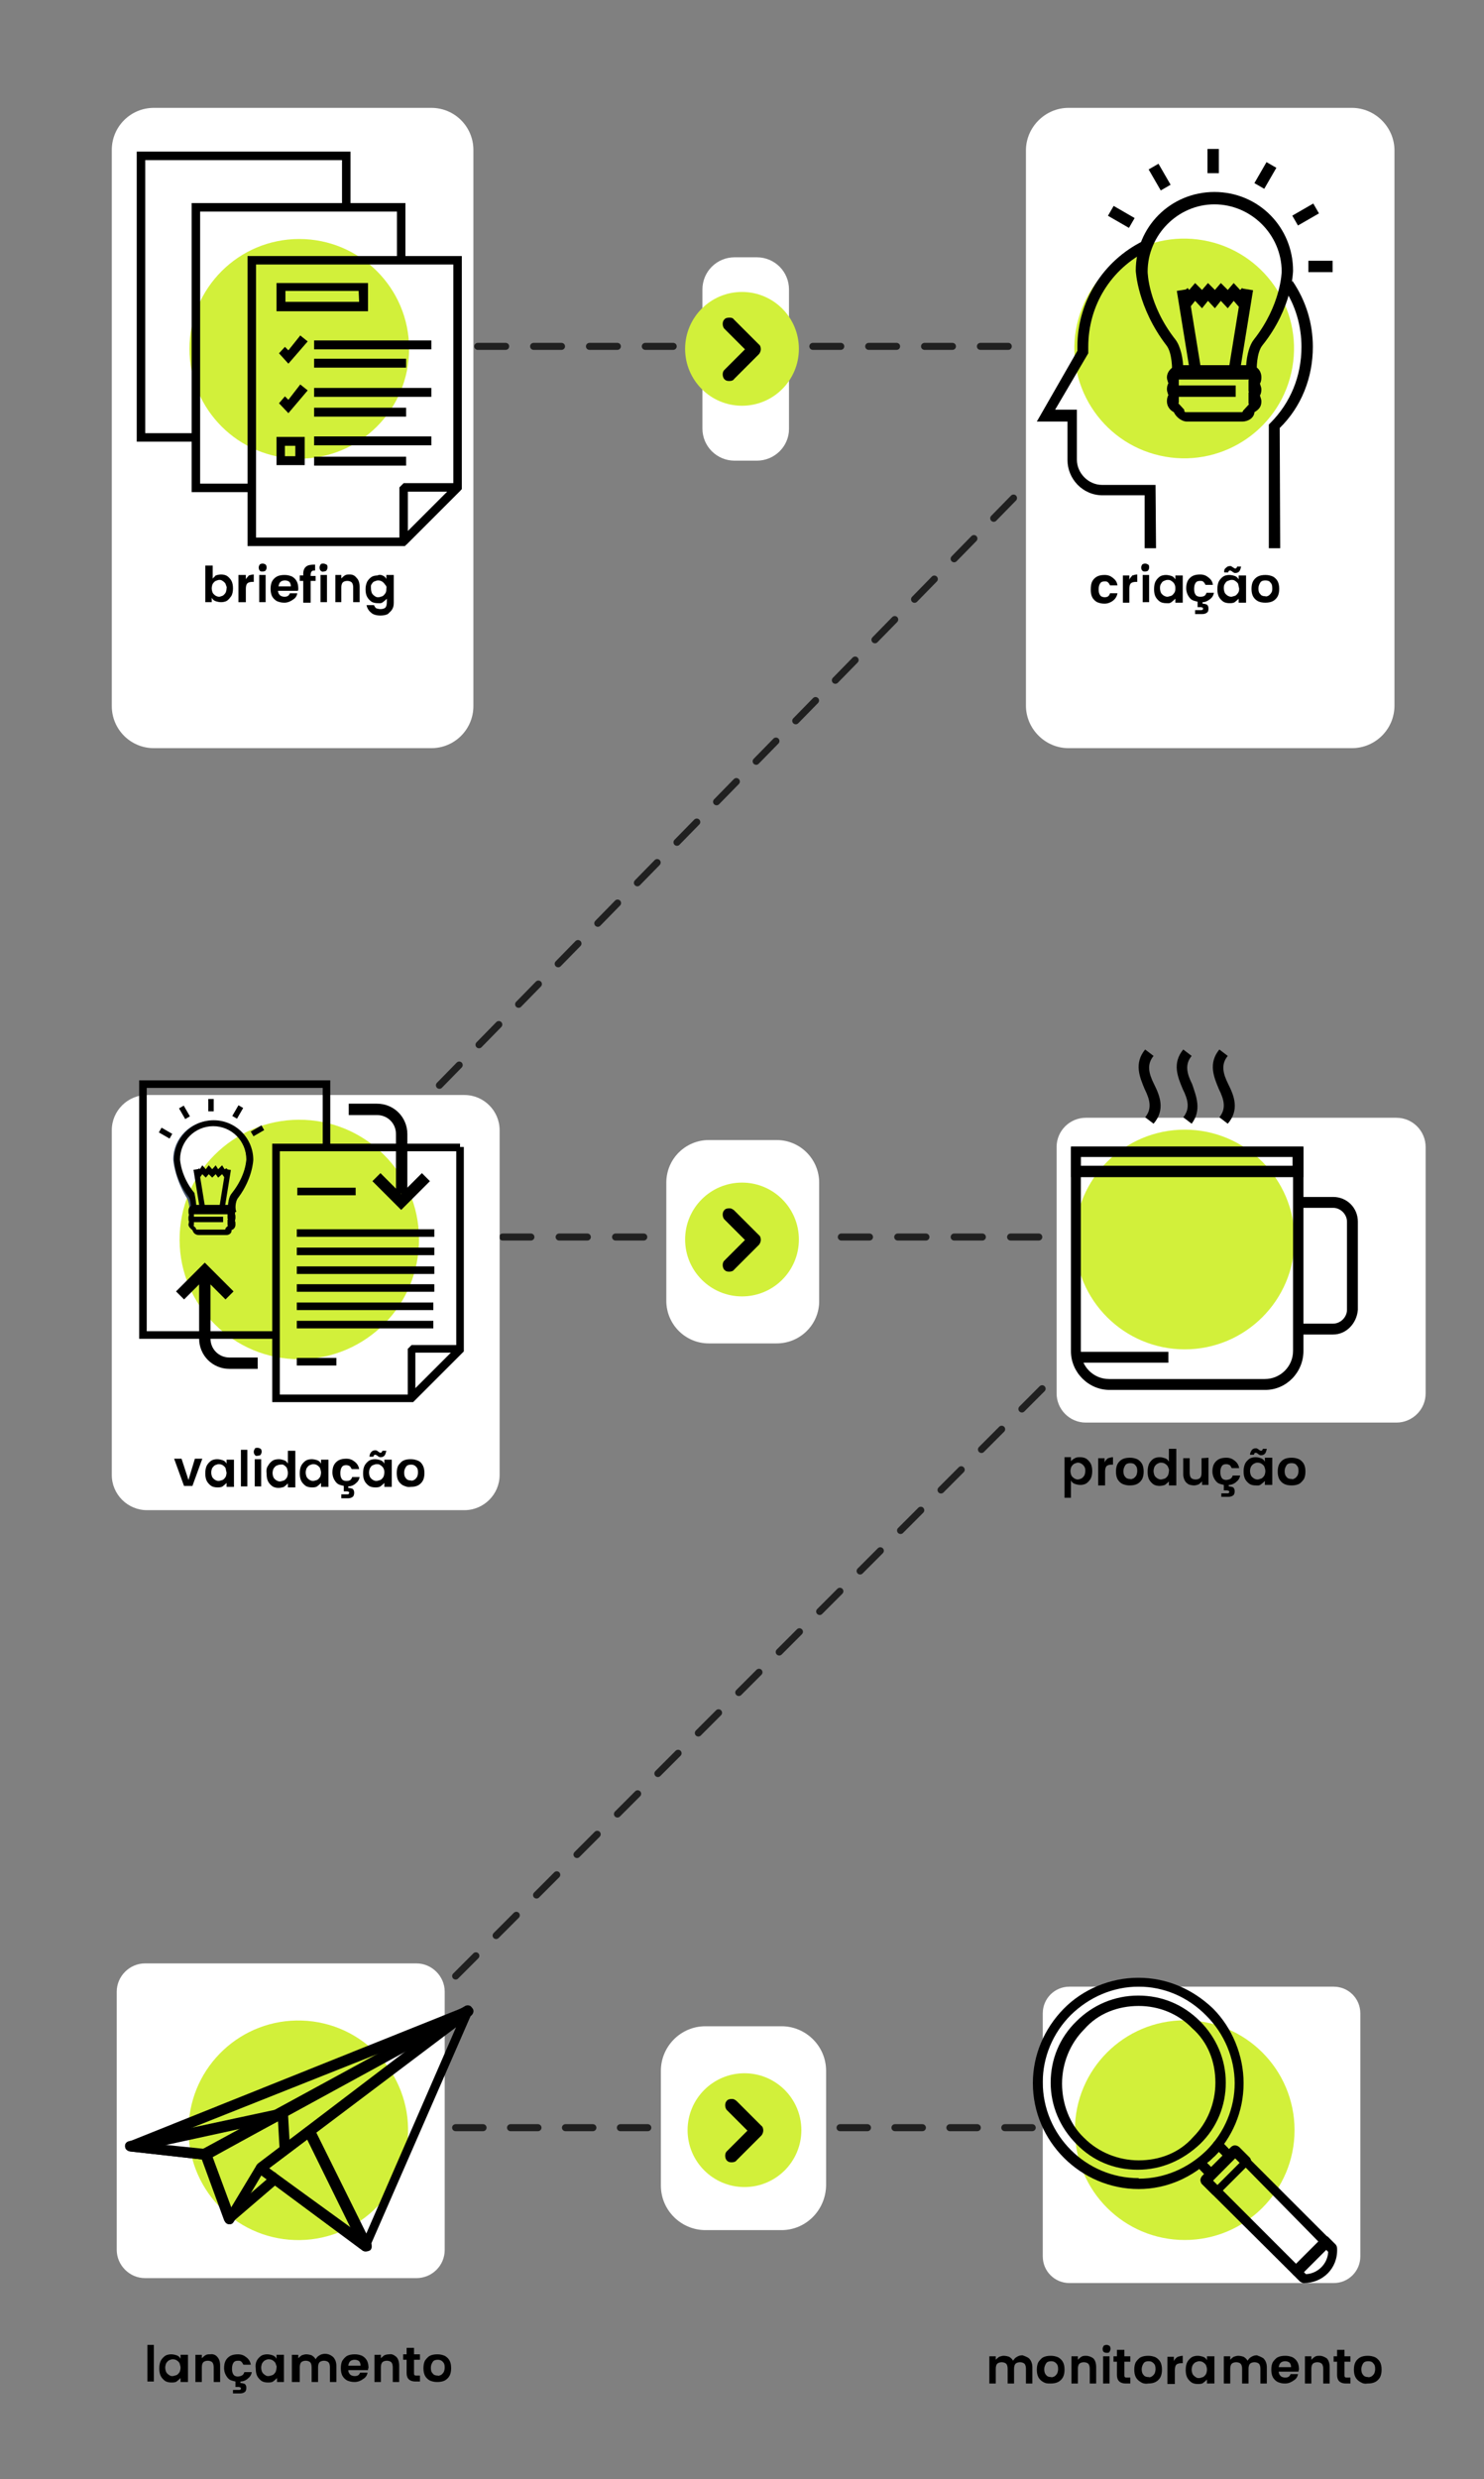 <?xml version="1.0" encoding="utf-8"?>
<!-- Generator: Adobe Illustrator 22.0.1, SVG Export Plug-In . SVG Version: 6.00 Build 0)  -->
<svg version="1.1" id="Layer_1" xmlns="http://www.w3.org/2000/svg" xmlns:xlink="http://www.w3.org/1999/xlink" x="0px" y="0px"
	 viewBox="0 0 300 501" style="enable-background:new 0 0 300 501;" xml:space="preserve">
<rect x="0" y="0" width="300" height="501" fill="#808080" stroke="none"/>
<style type="text/css">
	.st0{opacity:0.75;}
	.st1{fill:none;stroke:#000000;stroke-width:1.417;stroke-linecap:round;stroke-linejoin:round;}
	
		.st2{fill:none;stroke:#000000;stroke-width:1.417;stroke-linecap:round;stroke-linejoin:round;stroke-dasharray:5.645,5.645,0,0,0,0;}
	
		.st3{fill:none;stroke:#000000;stroke-width:1.417;stroke-linecap:round;stroke-linejoin:round;stroke-dasharray:5.724,5.724,0,0,0,0;}
	
		.st4{fill:none;stroke:#000000;stroke-width:1.417;stroke-linecap:round;stroke-linejoin:round;stroke-dasharray:5.704,5.704,0,0,0,0;}
	
		.st5{fill:none;stroke:#000000;stroke-width:1.417;stroke-linecap:round;stroke-linejoin:round;stroke-dasharray:5.785,5.785,0,0,0,0;}
	
		.st6{fill:none;stroke:#000000;stroke-width:1.417;stroke-linecap:round;stroke-linejoin:round;stroke-dasharray:5.551,5.551,0,0,0,0;}
	.st7{fill:#FFFFFF;}
	.st8{enable-background:new    ;}
	.st9{fill:#D2F03A;}
	.st10{fill:none;stroke:#000000;stroke-width:1.717;stroke-miterlimit:10;}
	.st11{fill:none;stroke:#000000;stroke-width:1.717;stroke-linejoin:bevel;}
	.st12{fill:none;stroke:#000000;stroke-width:1.531;stroke-miterlimit:10;}
	.st13{fill:none;stroke:#000000;stroke-width:1.531;stroke-linejoin:bevel;}
	.st14{fill:none;stroke:#000000;stroke-width:2.297;}
	.st15{fill:none;stroke:#43526A;stroke-width:0.766;stroke-miterlimit:10;}
	.st16{fill:none;stroke:#43526A;stroke-width:0.967;stroke-miterlimit:10;}
</style>
<g class="st0">
	<g>
		<line class="st1" x1="65.5" y1="70" x2="68.4" y2="70"/>
		<line class="st2" x1="74" y1="70" x2="232.1" y2="70"/>
		<polyline class="st1" points="232.1,70 234.9,70 232.9,72 		"/>
		<line class="st3" x1="228.9" y1="76.1" x2="60.8" y2="248"/>
		<polyline class="st1" points="60.8,248 58.8,250 61.7,250 		"/>
		<line class="st4" x1="67.4" y1="250" x2="238.5" y2="250"/>
		<polyline class="st1" points="238.5,250 241.3,250 239.3,252 		"/>
		<line class="st5" x1="235.2" y1="256.1" x2="63.5" y2="428"/>
		<polyline class="st1" points="63.5,428 61.5,430 64.3,430 		"/>
		<line class="st6" x1="69.9" y1="430" x2="269.7" y2="430"/>
		<line class="st1" x1="269.7" y1="430" x2="272.6" y2="430"/>
	</g>
</g>
<path class="st7" d="M157,271.5h-13.7c-4.8,0-8.6-3.9-8.6-8.6V239c0-4.8,3.9-8.6,8.6-8.6H157c4.8,0,8.6,3.9,8.6,8.6v23.8
	C165.7,267.6,161.8,271.5,157,271.5z"/>
<path class="st7" d="M158,450.7h-15.4c-4.9,0-9-4-9-9v-23.2c0-4.9,4-9,9-9H158c4.9,0,9,4,9,9v23.2
	C166.9,446.7,162.9,450.7,158,450.7z"/>
<path class="st7" d="M153,93.1h-4.5c-3.6,0-6.5-2.9-6.5-6.5V58.5c0-3.6,2.9-6.5,6.5-6.5h4.5c3.6,0,6.5,2.9,6.5,6.5v28.2
	C159.5,90.2,156.6,93.1,153,93.1z"/>
<path class="st7" d="M87.2,151.2H31.1c-4.7,0-8.5-3.8-8.5-8.5V30.3c0-4.7,3.8-8.5,8.5-8.5h56.1c4.7,0,8.5,3.8,8.5,8.5v112.4
	C95.7,147.4,91.9,151.2,87.2,151.2z"/>
<path class="st7" d="M93.9,305.2H29.7c-3.9,0-7.1-3.2-7.1-7.1v-69.7c0-3.9,3.2-7.1,7.1-7.1h64.2c3.9,0,7.1,3.2,7.1,7.1v69.7
	C101,302,97.8,305.2,93.9,305.2z"/>
<path class="st7" d="M84.2,460.4H29.3c-3.1,0-5.7-2.6-5.7-5.7v-52.2c0-3.1,2.6-5.7,5.7-5.7h54.9c3.1,0,5.7,2.6,5.7,5.7v52.2
	C89.9,457.9,87.3,460.4,84.2,460.4z"/>
<path class="st7" d="M273.3,151.2H216c-4.7,0-8.6-3.9-8.6-8.6V30.4c0-4.7,3.9-8.6,8.6-8.6h57.3c4.7,0,8.6,3.9,8.6,8.6v112.2
	C281.9,147.4,278,151.2,273.3,151.2z"/>
<path class="st7" d="M282.3,287.5h-62.8c-3.3,0-5.9-2.7-5.9-5.9v-49.8c0-3.3,2.7-5.9,5.9-5.9h62.8c3.3,0,5.9,2.7,5.9,5.9v49.8
	C288.2,284.9,285.5,287.5,282.3,287.5z"/>
<path class="st7" d="M269.6,461.4h-53.4c-3,0-5.4-2.4-5.4-5.4v-49.1c0-3,2.4-5.4,5.4-5.4h53.4c3,0,5.4,2.4,5.4,5.4V456
	C275,459,272.6,461.4,269.6,461.4z"/>
<g>
	<g>
		<g class="st8">
			<path d="M31.1,473.9v7.4h-1.3v-7.4H31.1z"/>
			<path d="M32.5,477.1c0.2-0.4,0.6-0.8,0.9-1c0.3-0.2,0.8-0.3,1.2-0.3s0.8,0.1,1.1,0.2s0.6,0.3,0.8,0.7v-0.8H38v5.5h-1.5v-0.8
				c-0.2,0.2-0.4,0.4-0.8,0.7c-0.3,0.2-0.7,0.2-1.1,0.2s-0.9-0.1-1.2-0.3c-0.3-0.2-0.7-0.6-0.9-1s-0.3-0.9-0.3-1.5
				C32.2,478,32.3,477.5,32.5,477.1z M36.3,477.6c-0.1-0.2-0.3-0.4-0.6-0.6c-0.2-0.1-0.4-0.2-0.8-0.2c-0.3,0-0.4,0.1-0.7,0.2
				c-0.2,0.1-0.4,0.3-0.6,0.6c-0.1,0.2-0.2,0.6-0.2,0.9s0.1,0.7,0.2,0.9c0.1,0.2,0.3,0.4,0.6,0.6s0.4,0.2,0.7,0.2
				c0.2,0,0.4-0.1,0.8-0.2c0.2-0.1,0.4-0.3,0.6-0.6c0.1-0.2,0.2-0.6,0.2-0.9S36.4,478,36.3,477.6z"/>
			<path d="M43.9,476.3c0.4,0.4,0.6,1,0.6,1.8v3.3h-1.3v-3c0-0.4-0.1-0.8-0.3-1s-0.6-0.3-0.9-0.3c-0.3,0-0.7,0.1-0.9,0.3
				c-0.2,0.2-0.3,0.6-0.3,1v3h-1.3v-5.5h1.3v0.7c0.2-0.2,0.4-0.4,0.7-0.6s0.6-0.2,1-0.2C43,475.7,43.6,475.9,43.9,476.3z"/>
			<path d="M49.4,479.4h1.5c-0.1,0.6-0.4,1-0.8,1.3c-0.3,0.3-0.9,0.6-1.5,0.6v0.3c0.3,0,0.7,0.1,0.9,0.2c0.2,0.2,0.3,0.4,0.3,0.8
				c0,0.3-0.1,0.7-0.3,0.8c-0.2,0.2-0.6,0.3-0.9,0.3h-1.5V483h1.2c0.1,0,0.3,0,0.3-0.1c0.1,0,0.1-0.1,0.1-0.2s0-0.2-0.1-0.2
				s-0.2-0.1-0.3-0.1h-0.7v-1.1c-0.4-0.1-0.9-0.2-1.2-0.4c-0.3-0.2-0.6-0.6-0.8-1s-0.3-0.9-0.3-1.3c0-0.6,0.1-1.1,0.3-1.5
				s0.6-0.8,1-1s0.9-0.3,1.5-0.3c0.7,0,1.2,0.2,1.7,0.6c0.4,0.3,0.8,0.8,0.9,1.5h-1.5c-0.1-0.2-0.2-0.4-0.4-0.6s-0.4-0.2-0.7-0.2
				c-0.4,0-0.7,0.1-0.9,0.4s-0.3,0.7-0.3,1.2c0,0.6,0.1,0.9,0.3,1.2c0.2,0.3,0.6,0.4,0.9,0.4C48.9,480.2,49.2,480,49.4,479.4z"/>
			<path d="M51.9,477.1c0.2-0.4,0.6-0.8,0.9-1c0.3-0.2,0.8-0.3,1.2-0.3s0.8,0.1,1.1,0.2s0.6,0.3,0.8,0.7v-0.8h1.5v5.5H56v-0.8
				c-0.2,0.2-0.4,0.4-0.8,0.7c-0.3,0.2-0.7,0.2-1.1,0.2c-0.4,0-0.9-0.1-1.2-0.3c-0.3-0.2-0.7-0.6-0.9-1s-0.3-0.9-0.3-1.5
				C51.6,478,51.7,477.5,51.9,477.1z M55.7,477.6c-0.1-0.2-0.3-0.4-0.6-0.6c-0.2-0.1-0.4-0.2-0.8-0.2c-0.3,0-0.4,0.1-0.7,0.2
				c-0.2,0.1-0.4,0.3-0.6,0.6c-0.1,0.2-0.2,0.6-0.2,0.9s0.1,0.7,0.2,0.9c0.1,0.2,0.3,0.4,0.6,0.6s0.4,0.2,0.7,0.2
				c0.2,0,0.4-0.1,0.8-0.2c0.2-0.1,0.4-0.3,0.6-0.6c0.1-0.2,0.2-0.6,0.2-0.9C56,478.2,55.8,478,55.7,477.6z"/>
			<path d="M67.3,476.3c0.4,0.4,0.7,1,0.7,1.8v3.3h-1.3v-3c0-0.4-0.1-0.8-0.3-1c-0.2-0.2-0.6-0.3-0.9-0.3s-0.7,0.1-0.9,0.3
				c-0.2,0.2-0.3,0.6-0.3,1v3H63v-3c0-0.4-0.1-0.8-0.3-1s-0.6-0.3-0.9-0.3c-0.3,0-0.7,0.1-0.9,0.3c-0.2,0.2-0.3,0.6-0.3,1v3H59v-5.5
				h1.3v0.7c0.2-0.2,0.4-0.4,0.7-0.6c0.3-0.1,0.6-0.2,0.9-0.2c0.4,0,0.8,0.1,1.1,0.2c0.3,0.2,0.6,0.4,0.8,0.8
				c0.2-0.3,0.4-0.6,0.8-0.8c0.3-0.2,0.7-0.3,1.1-0.3C66.3,475.7,66.8,475.9,67.3,476.3z"/>
			<path d="M74.4,479h-4c0,0.4,0.2,0.7,0.4,0.9c0.2,0.2,0.6,0.3,0.9,0.3c0.6,0,0.9-0.2,1.1-0.7h1.5c-0.1,0.6-0.4,1-0.9,1.3
				c-0.4,0.3-1,0.6-1.7,0.6c-0.6,0-1-0.1-1.5-0.3c-0.4-0.2-0.8-0.6-1-1s-0.3-0.9-0.3-1.5s0.1-1.1,0.3-1.5c0.2-0.3,0.6-0.8,1-1
				s0.9-0.3,1.5-0.3s1,0.1,1.5,0.3c0.4,0.2,0.8,0.6,1,1s0.3,0.9,0.3,1.5C74.4,478.6,74.4,478.9,74.4,479z M72.9,478.1
				c0-0.3-0.1-0.7-0.3-0.9c-0.2-0.2-0.6-0.3-0.9-0.3s-0.7,0.1-0.9,0.3c-0.2,0.2-0.3,0.4-0.4,0.9H72.9z"/>
			<path d="M80.1,476.3c0.4,0.4,0.6,1,0.6,1.8v3.3h-1.3v-3c0-0.4-0.1-0.8-0.3-1c-0.2-0.2-0.6-0.3-0.9-0.3s-0.7,0.1-0.9,0.3
				c-0.2,0.2-0.3,0.6-0.3,1v3h-1.3v-5.5H77v0.7c0.2-0.2,0.4-0.4,0.7-0.6c0.2-0.1,0.6-0.2,1-0.2C79.2,475.7,79.6,475.9,80.1,476.3z"
				/>
			<path d="M83.7,476.9v2.7c0,0.2,0,0.3,0.1,0.4s0.2,0.1,0.4,0.1h0.7v1.2H84c-1.2,0-1.8-0.6-1.8-1.7v-2.7h-0.7v-1.1h0.7v-1.3h1.5
				v1.3h1.2v1.1H83.7L83.7,476.9z"/>
			<path d="M86.9,481.1c-0.4-0.2-0.8-0.6-1-1s-0.3-0.9-0.3-1.5s0.1-1.1,0.3-1.5c0.2-0.3,0.6-0.8,1-1s0.9-0.3,1.5-0.3s1,0.1,1.5,0.3
				c0.4,0.2,0.8,0.6,1,1s0.3,0.9,0.3,1.5s-0.1,1.1-0.3,1.5c-0.2,0.4-0.6,0.8-1,1s-0.9,0.3-1.5,0.3S87.4,481.3,86.9,481.1z M89.1,480
				c0.2-0.1,0.4-0.3,0.6-0.6c0.1-0.2,0.2-0.6,0.2-0.9c0-0.6-0.1-0.9-0.4-1.2c-0.3-0.3-0.6-0.4-1-0.4s-0.8,0.1-1,0.4
				s-0.4,0.7-0.4,1.2c0,0.6,0.1,0.9,0.4,1.2c0.2,0.3,0.6,0.4,1,0.4C88.6,480.2,88.8,480.1,89.1,480z"/>
		</g>
	</g>
</g>
<g>
	<g>
		<g class="st8">
			<path d="M217.3,294.7c0.3-0.2,0.7-0.2,1.1-0.2c0.4,0,0.9,0.1,1.2,0.3c0.3,0.2,0.7,0.6,0.9,1s0.3,0.9,0.3,1.5s-0.1,1.1-0.3,1.5
				s-0.6,0.8-0.9,1c-0.3,0.2-0.8,0.3-1.2,0.3s-0.8-0.1-1.1-0.2s-0.6-0.3-0.8-0.7v3.5h-1.3v-8.2h1.3v0.8
				C216.7,295.1,216.9,294.9,217.3,294.7z M219.2,296.4c-0.1-0.2-0.3-0.4-0.6-0.6c-0.2-0.1-0.4-0.2-0.7-0.2c-0.2,0-0.4,0.1-0.7,0.2
				c-0.2,0.1-0.4,0.3-0.6,0.6c-0.1,0.2-0.2,0.6-0.2,0.9s0.1,0.7,0.2,0.9c0.1,0.2,0.3,0.4,0.6,0.6c0.2,0.1,0.4,0.2,0.7,0.2
				c0.2,0,0.4-0.1,0.7-0.2c0.2-0.1,0.4-0.3,0.6-0.6c0.1-0.2,0.2-0.6,0.2-0.9S219.4,296.7,219.2,296.4z"/>
			<path d="M224,294.7c0.3-0.1,0.7-0.2,1-0.2v1.5h-0.3c-0.4,0-0.8,0.1-1,0.3c-0.2,0.2-0.3,0.6-0.3,1.1v2.8H222v-5.5h1.3v0.9
				C223.4,295.2,223.7,294.9,224,294.7z"/>
			<path d="M226.9,299.9c-0.4-0.2-0.8-0.6-1-1s-0.3-0.9-0.3-1.5s0.1-1.1,0.3-1.5s0.6-0.8,1-1s0.9-0.3,1.5-0.3s1,0.1,1.5,0.3
				c0.4,0.2,0.8,0.6,1,1s0.3,0.9,0.3,1.5s-0.1,1.1-0.3,1.5s-0.6,0.8-1,1s-0.9,0.3-1.5,0.3C227.8,300.2,227.4,300.1,226.9,299.9z
				 M229.1,298.8c0.2-0.1,0.4-0.3,0.6-0.6c0.1-0.2,0.2-0.6,0.2-0.9c0-0.6-0.1-0.9-0.4-1.2c-0.2-0.3-0.6-0.4-1-0.4s-0.8,0.1-1,0.4
				s-0.4,0.7-0.4,1.2s0.1,0.9,0.4,1.2c0.2,0.3,0.6,0.4,1,0.4C228.6,299,228.8,298.9,229.1,298.8z"/>
			<path d="M232.3,295.8c0.2-0.4,0.6-0.8,0.9-1c0.3-0.2,0.8-0.3,1.3-0.3c0.3,0,0.7,0.1,1,0.2s0.6,0.3,0.8,0.7v-2.6h1.5v7.4h-1.5
				v-0.8c-0.2,0.2-0.4,0.4-0.8,0.7c-0.3,0.1-0.7,0.2-1.1,0.2c-0.4,0-0.9-0.1-1.2-0.3c-0.3-0.2-0.7-0.6-0.9-1s-0.3-0.9-0.3-1.5
				C232,296.7,232.1,296.3,232.3,295.8z M236.1,296.4c-0.1-0.2-0.3-0.4-0.6-0.6c-0.2-0.1-0.4-0.2-0.8-0.2s-0.4,0.1-0.7,0.2
				c-0.2,0.1-0.4,0.3-0.6,0.6c-0.1,0.2-0.2,0.6-0.2,0.9s0.1,0.7,0.2,0.9c0.1,0.2,0.3,0.4,0.6,0.6c0.2,0.1,0.4,0.2,0.7,0.2
				c0.2,0,0.4-0.1,0.8-0.2c0.2-0.1,0.4-0.3,0.6-0.6c0.1-0.2,0.2-0.6,0.2-0.9C236.4,297,236.2,296.7,236.1,296.4z"/>
			<path d="M244.3,294.6v5.5H243v-0.7c-0.2,0.2-0.4,0.4-0.7,0.6c-0.3,0.1-0.6,0.2-0.9,0.2c-0.4,0-0.8-0.1-1.1-0.2
				c-0.3-0.2-0.6-0.4-0.8-0.8s-0.3-0.8-0.3-1.2v-3.3h1.3v3c0,0.4,0.1,0.8,0.3,1s0.6,0.3,0.9,0.3s0.7-0.1,0.9-0.3
				c0.2-0.2,0.3-0.6,0.3-1v-3L244.3,294.6L244.3,294.6z"/>
			<path d="M249.2,298.2h1.5c-0.1,0.6-0.4,1-0.8,1.3c-0.3,0.3-0.9,0.6-1.5,0.6v0.3c0.3,0,0.7,0.1,0.9,0.2c0.2,0.2,0.3,0.4,0.3,0.8
				c0,0.3-0.1,0.7-0.3,0.8c-0.2,0.2-0.6,0.3-0.9,0.3h-1.5v-0.7h1.2c0.1,0,0.3,0,0.3-0.1c0.1,0,0.1-0.1,0.1-0.2s0-0.2-0.1-0.2
				s-0.2-0.1-0.3-0.1h-0.7v-1.1c-0.4-0.1-0.9-0.2-1.2-0.4c-0.3-0.2-0.6-0.6-0.8-1s-0.3-0.9-0.3-1.3c0-0.6,0.1-1.1,0.3-1.5
				s0.6-0.8,1-1s0.9-0.3,1.5-0.3c0.7,0,1.2,0.2,1.7,0.6c0.4,0.3,0.8,0.8,0.9,1.5H249c-0.1-0.2-0.2-0.4-0.4-0.6
				c-0.2-0.1-0.4-0.2-0.7-0.2c-0.4,0-0.7,0.1-0.9,0.4s-0.3,0.7-0.3,1.2s0.1,0.9,0.3,1.2c0.2,0.3,0.6,0.4,0.9,0.4
				C248.7,299,249,298.8,249.2,298.2z"/>
			<path d="M251.7,295.8c0.2-0.4,0.6-0.8,0.9-1c0.3-0.2,0.8-0.3,1.2-0.3s0.8,0.1,1.1,0.2s0.6,0.3,0.8,0.7v-0.8h1.5v5.5h-1.5v-0.8
				c-0.2,0.2-0.4,0.4-0.8,0.7s-0.7,0.2-1.1,0.2s-0.9-0.1-1.2-0.3c-0.3-0.2-0.7-0.6-0.9-1s-0.3-0.9-0.3-1.5
				C251.4,296.7,251.5,296.3,251.7,295.8z M253.1,293c0.2-0.2,0.4-0.3,0.8-0.3c0.1,0,0.2,0,0.3,0.1c0.1,0,0.2,0.1,0.3,0.2
				c0.2,0.1,0.3,0.2,0.4,0.2c0.2,0,0.3-0.1,0.4-0.4h0.8c-0.1,0.4-0.2,0.8-0.4,1s-0.4,0.3-0.8,0.3c-0.1,0-0.2,0-0.3-0.1
				c-0.1,0-0.2-0.1-0.3-0.2c-0.2-0.1-0.3-0.2-0.4-0.2c-0.2,0-0.4,0.1-0.4,0.4h-0.8C252.7,293.6,252.9,293.3,253.1,293z M255.6,296.4
				c-0.1-0.2-0.3-0.4-0.6-0.6c-0.2-0.1-0.4-0.2-0.8-0.2s-0.4,0.1-0.7,0.2c-0.2,0.1-0.4,0.3-0.6,0.6c-0.1,0.2-0.2,0.6-0.2,0.9
				s0.1,0.7,0.2,0.9c0.1,0.2,0.3,0.4,0.6,0.6c0.2,0.1,0.4,0.2,0.7,0.2s0.4-0.1,0.8-0.2c0.2-0.1,0.4-0.3,0.6-0.6
				c0.1-0.2,0.2-0.6,0.2-0.9S255.7,296.7,255.6,296.4z"/>
			<path d="M259.6,299.9c-0.4-0.2-0.8-0.6-1-1s-0.3-0.9-0.3-1.5s0.1-1.1,0.3-1.5c0.2-0.4,0.6-0.8,1-1s0.9-0.3,1.5-0.3s1,0.1,1.5,0.3
				c0.4,0.2,0.8,0.6,1,1s0.3,0.9,0.3,1.5s-0.1,1.1-0.3,1.5c-0.2,0.3-0.6,0.8-1,1s-0.9,0.3-1.5,0.3S260,300.1,259.6,299.9z
				 M261.7,298.8c0.2-0.1,0.4-0.3,0.6-0.6c0.1-0.2,0.2-0.6,0.2-0.9c0-0.6-0.1-0.9-0.4-1.2c-0.2-0.3-0.6-0.4-1-0.4s-0.8,0.1-1,0.4
				s-0.4,0.7-0.4,1.2s0.1,0.9,0.4,1.2c0.2,0.3,0.6,0.4,1,0.4C261.3,299,261.5,298.9,261.7,298.8z"/>
		</g>
	</g>
</g>
<g>
	<g>
		<g class="st8">
			<path d="M38.1,299.1l1.3-4.3h1.5l-2,5.5h-1.7l-2-5.5h1.5L38.1,299.1z"/>
			<path d="M41.8,296.2c0.2-0.4,0.6-0.8,0.9-1c0.3-0.2,0.8-0.3,1.2-0.3s0.8,0.1,1.1,0.2s0.6,0.3,0.8,0.7V295h1.5v5.5h-1.5v-0.8
				c-0.2,0.2-0.4,0.4-0.8,0.7c-0.3,0.2-0.7,0.2-1.1,0.2c-0.4,0-0.9-0.1-1.2-0.3c-0.3-0.2-0.7-0.6-0.9-1s-0.3-0.9-0.3-1.5
				C41.5,297.1,41.6,296.6,41.8,296.2z M45.6,296.7c-0.1-0.2-0.3-0.4-0.6-0.6c-0.2-0.1-0.4-0.2-0.8-0.2c-0.2,0-0.4,0.1-0.7,0.2
				c-0.2,0.1-0.4,0.3-0.6,0.6c-0.1,0.2-0.2,0.6-0.2,0.9s0.1,0.7,0.2,0.9c0.1,0.2,0.3,0.4,0.6,0.6c0.2,0.1,0.4,0.2,0.7,0.2
				c0.2,0,0.4-0.1,0.8-0.2c0.2-0.1,0.4-0.3,0.6-0.6c0.1-0.2,0.2-0.6,0.2-0.9C45.7,297.3,45.7,297.1,45.6,296.7z"/>
			<path d="M50,293v7.4h-1.3V293H50z"/>
			<path d="M51.5,294c-0.1-0.1-0.2-0.3-0.2-0.6c0-0.2,0.1-0.4,0.2-0.6s0.3-0.2,0.6-0.2c0.2,0,0.4,0.1,0.6,0.2
				c0.1,0.1,0.2,0.3,0.2,0.6c0,0.2-0.1,0.4-0.2,0.6c-0.1,0.1-0.3,0.2-0.6,0.2C51.8,294.3,51.6,294.2,51.5,294z M52.8,294.9v5.5h-1.3
				v-5.5H52.8z"/>
			<path d="M54.2,296.2c0.2-0.4,0.6-0.8,0.9-1c0.3-0.2,0.8-0.3,1.3-0.3c0.3,0,0.7,0.1,1,0.2s0.6,0.3,0.8,0.7v-2.6h1.5v7.4h-1.5v-0.8
				c-0.2,0.2-0.4,0.4-0.8,0.7c-0.3,0.1-0.7,0.2-1.1,0.2c-0.4,0-0.9-0.1-1.2-0.3c-0.3-0.2-0.7-0.6-0.9-1s-0.3-0.9-0.3-1.5
				C53.8,297.1,53.9,296.6,54.2,296.2z M58,296.7c-0.1-0.2-0.3-0.4-0.6-0.6S57,296,56.6,296c-0.2,0-0.4,0.1-0.7,0.2
				c-0.2,0.1-0.4,0.3-0.6,0.6c-0.1,0.2-0.2,0.6-0.2,0.9s0.1,0.7,0.2,0.9c0.1,0.2,0.3,0.4,0.6,0.6c0.2,0.1,0.4,0.2,0.7,0.2
				c0.2,0,0.4-0.1,0.8-0.2c0.2-0.1,0.4-0.3,0.6-0.6c0.1-0.2,0.2-0.6,0.2-0.9C58.2,297.3,58.1,297.1,58,296.7z"/>
			<path d="M60.9,296.2c0.2-0.4,0.6-0.8,0.9-1c0.3-0.2,0.8-0.3,1.2-0.3s0.8,0.1,1.1,0.2s0.6,0.3,0.8,0.7V295h1.5v5.5h-1.5v-0.8
				c-0.2,0.2-0.4,0.4-0.8,0.7c-0.3,0.2-0.7,0.2-1.1,0.2c-0.4,0-0.9-0.1-1.2-0.3c-0.3-0.2-0.7-0.6-0.9-1s-0.3-0.9-0.3-1.5
				C60.6,297.1,60.7,296.6,60.9,296.2z M64.7,296.7c-0.1-0.2-0.3-0.4-0.6-0.6c-0.2-0.1-0.4-0.2-0.8-0.2c-0.2,0-0.4,0.1-0.7,0.2
				c-0.2,0.1-0.4,0.3-0.6,0.6c-0.1,0.2-0.2,0.6-0.2,0.9s0.1,0.7,0.2,0.9s0.3,0.4,0.6,0.6c0.2,0.1,0.4,0.2,0.7,0.2
				c0.2,0,0.4-0.1,0.8-0.2c0.2-0.1,0.4-0.3,0.6-0.6c0.1-0.2,0.2-0.6,0.2-0.9C64.9,297.3,64.8,297.1,64.7,296.7z"/>
			<path d="M71.2,298.5h1.5c-0.1,0.6-0.4,1-0.8,1.3c-0.3,0.3-0.9,0.6-1.5,0.6v0.3c0.3,0,0.7,0.1,0.9,0.2c0.2,0.2,0.3,0.4,0.3,0.8
				c0,0.3-0.1,0.7-0.3,0.8c-0.2,0.2-0.6,0.3-0.9,0.3H69V302h1.2c0.1,0,0.3,0,0.3-0.1s0.1-0.1,0.1-0.2s0-0.2-0.1-0.2
				s-0.2-0.1-0.3-0.1h-0.7v-1.1c-0.4-0.1-0.9-0.2-1.2-0.4c-0.3-0.2-0.6-0.6-0.8-1c-0.2-0.4-0.3-0.9-0.3-1.3c0-0.6,0.1-1.1,0.3-1.5
				c0.2-0.4,0.6-0.8,1-1s0.9-0.3,1.5-0.3c0.7,0,1.2,0.2,1.7,0.6c0.4,0.3,0.8,0.8,0.9,1.5h-1.5c-0.1-0.2-0.2-0.4-0.4-0.6
				c-0.2-0.1-0.4-0.2-0.7-0.2c-0.4,0-0.7,0.1-0.9,0.4c-0.2,0.3-0.3,0.7-0.3,1.2c0,0.6,0.1,0.9,0.3,1.2c0.2,0.3,0.6,0.4,0.9,0.4
				C70.7,299.3,71,299.1,71.2,298.5z"/>
			<path d="M73.7,296.2c0.2-0.4,0.6-0.8,0.9-1s0.8-0.3,1.2-0.3c0.4,0,0.8,0.1,1.1,0.2c0.3,0.1,0.6,0.3,0.8,0.7V295h1.5v5.5h-1.5
				v-0.8c-0.2,0.2-0.4,0.4-0.8,0.7c-0.3,0.2-0.7,0.2-1.1,0.2s-0.9-0.1-1.2-0.3c-0.3-0.2-0.7-0.6-0.9-1c-0.2-0.4-0.3-0.9-0.3-1.5
				C73.4,297.1,73.5,296.6,73.7,296.2z M75.1,293.4c0.2-0.2,0.4-0.3,0.8-0.3c0.1,0,0.2,0,0.3,0.1c0.1,0,0.2,0.1,0.3,0.2
				c0.2,0.1,0.3,0.2,0.4,0.2c0.2,0,0.3-0.1,0.4-0.4h0.8c-0.1,0.4-0.2,0.8-0.4,1c-0.2,0.2-0.4,0.3-0.8,0.3c-0.1,0-0.2,0-0.3-0.1
				c-0.1,0-0.2-0.1-0.3-0.2c-0.2-0.1-0.3-0.2-0.4-0.2c-0.2,0-0.4,0.1-0.4,0.4h-0.8C74.7,293.9,74.9,293.6,75.1,293.4z M77.5,296.7
				c-0.1-0.2-0.3-0.4-0.6-0.6s-0.4-0.2-0.8-0.2c-0.2,0-0.4,0.1-0.7,0.2s-0.4,0.3-0.6,0.6c-0.1,0.2-0.2,0.6-0.2,0.9s0.1,0.7,0.2,0.9
				c0.1,0.2,0.3,0.4,0.6,0.6c0.2,0.1,0.4,0.2,0.7,0.2c0.2,0,0.4-0.1,0.8-0.2c0.2-0.1,0.4-0.3,0.6-0.6c0.1-0.2,0.2-0.6,0.2-0.9
				C77.7,297.3,77.7,297.1,77.5,296.7z"/>
			<path d="M81.5,300.2c-0.4-0.2-0.8-0.6-1-1s-0.3-0.9-0.3-1.5s0.1-1.1,0.3-1.5c0.2-0.3,0.6-0.8,1-1s0.9-0.3,1.5-0.3s1,0.1,1.5,0.3
				s0.8,0.6,1,1s0.3,0.9,0.3,1.5s-0.1,1.1-0.3,1.5c-0.2,0.4-0.6,0.8-1,1s-0.9,0.3-1.5,0.3C82.4,300.6,82,300.4,81.5,300.2z
				 M83.7,299.1c0.2-0.1,0.4-0.3,0.6-0.6c0.1-0.2,0.2-0.6,0.2-0.9c0-0.6-0.1-0.9-0.4-1.2c-0.3-0.3-0.6-0.4-1-0.4s-0.8,0.1-1,0.4
				s-0.4,0.7-0.4,1.2s0.1,0.9,0.4,1.2c0.2,0.3,0.6,0.4,1,0.4C83.2,299.3,83.5,299.2,83.7,299.1z"/>
		</g>
	</g>
</g>
<g>
	<g>
		<g class="st8">
			<path d="M220.8,117.5c0.2-0.4,0.6-0.8,1-1s0.9-0.3,1.5-0.3c0.7,0,1.2,0.2,1.7,0.6s0.8,0.8,0.9,1.5h-1.5c-0.1-0.2-0.2-0.4-0.4-0.6
				s-0.4-0.2-0.7-0.2c-0.4,0-0.7,0.1-0.9,0.4s-0.3,0.7-0.3,1.2c0,0.6,0.1,0.9,0.3,1.2s0.6,0.4,0.9,0.4c0.6,0,0.9-0.2,1.1-0.8h1.5
				c-0.1,0.6-0.4,1.1-0.9,1.5c-0.4,0.3-1,0.6-1.7,0.6c-0.6,0-1-0.1-1.5-0.3c-0.4-0.2-0.8-0.6-1-1s-0.3-0.9-0.3-1.5
				C220.5,118.4,220.6,117.9,220.8,117.5z"/>
			<path d="M228.9,116.3c0.3-0.1,0.7-0.2,1-0.2v1.5h-0.3c-0.4,0-0.8,0.1-1,0.3s-0.3,0.6-0.3,1.1v2.8H227v-5.5h1.3v0.9
				C228.4,116.8,228.7,116.6,228.9,116.3z"/>
			<path d="M230.9,115.3c-0.1-0.1-0.2-0.3-0.2-0.6s0.1-0.4,0.2-0.6c0.1-0.1,0.3-0.2,0.6-0.2s0.4,0.1,0.6,0.2s0.2,0.3,0.2,0.6
				s-0.1,0.4-0.2,0.6c-0.1,0.1-0.3,0.2-0.6,0.2S231.1,115.5,230.9,115.3z M232.3,116.2v5.5H231v-5.5H232.3z"/>
			<path d="M233.6,117.5c0.2-0.4,0.6-0.8,0.9-1s0.8-0.3,1.2-0.3s0.8,0.1,1.1,0.2s0.6,0.3,0.8,0.7v-0.8h1.5v5.5h-1.5V121
				c-0.2,0.2-0.4,0.4-0.8,0.7s-0.7,0.2-1.1,0.2c-0.4,0-0.9-0.1-1.2-0.3s-0.7-0.6-0.9-1s-0.3-0.9-0.3-1.5
				C233.3,118.4,233.4,117.9,233.6,117.5z M237.4,118c-0.1-0.2-0.3-0.4-0.6-0.6s-0.4-0.2-0.8-0.2c-0.3,0-0.4,0.1-0.7,0.2
				s-0.4,0.3-0.6,0.6s-0.2,0.6-0.2,0.9s0.1,0.7,0.2,0.9c0.1,0.2,0.3,0.4,0.6,0.6c0.2,0.1,0.4,0.2,0.7,0.2c0.2,0,0.4-0.1,0.8-0.2
				c0.2-0.1,0.4-0.3,0.6-0.6s0.2-0.6,0.2-0.9C237.6,118.6,237.6,118.4,237.4,118z"/>
			<path d="M243.9,119.8h1.5c-0.1,0.6-0.4,1-0.8,1.3s-0.9,0.6-1.5,0.6v0.3c0.3,0,0.7,0.1,0.9,0.2c0.2,0.2,0.3,0.4,0.3,0.8
				s-0.1,0.7-0.3,0.8c-0.2,0.2-0.6,0.3-0.9,0.3h-1.5v-0.8h1.2c0.1,0,0.3,0,0.3-0.1c0.1,0,0.1-0.1,0.1-0.2s0-0.2-0.1-0.2
				s-0.2-0.1-0.3-0.1h-0.7v-1.1c-0.4-0.1-0.9-0.2-1.2-0.4s-0.6-0.6-0.8-1s-0.3-0.9-0.3-1.3c0-0.6,0.1-1.1,0.3-1.5s0.6-0.8,1-1
				s0.9-0.3,1.5-0.3c0.7,0,1.2,0.2,1.7,0.6s0.8,0.8,0.9,1.5h-1.5c-0.1-0.2-0.2-0.4-0.4-0.6s-0.4-0.2-0.7-0.2c-0.4,0-0.7,0.1-0.9,0.4
				s-0.3,0.7-0.3,1.2c0,0.6,0.1,0.9,0.3,1.2s0.6,0.4,0.9,0.4C243.4,120.6,243.7,120.4,243.9,119.8z"/>
			<path d="M246.4,117.5c0.2-0.4,0.6-0.8,0.9-1s0.8-0.3,1.2-0.3s0.8,0.1,1.1,0.2s0.6,0.3,0.8,0.7v-0.8h1.5v5.5h-1.5V121
				c-0.2,0.2-0.4,0.4-0.8,0.7c-0.3,0.2-0.7,0.2-1.1,0.2s-0.9-0.1-1.2-0.3s-0.7-0.6-0.9-1s-0.3-0.9-0.3-1.5
				C246.1,118.4,246.2,117.9,246.4,117.5z M247.9,114.7c0.2-0.2,0.4-0.3,0.8-0.3c0.1,0,0.2,0,0.3,0.1s0.2,0.1,0.3,0.2
				c0.2,0.1,0.3,0.2,0.4,0.2c0.2,0,0.3-0.1,0.4-0.4h0.8c-0.1,0.4-0.2,0.8-0.4,1s-0.4,0.3-0.8,0.3c-0.1,0-0.2,0-0.3-0.1
				c-0.1,0-0.2-0.1-0.3-0.2c-0.2-0.1-0.3-0.2-0.4-0.2c-0.2,0-0.4,0.1-0.4,0.4h-0.8C247.4,115.2,247.6,114.9,247.9,114.7z M250.3,118
				c-0.1-0.2-0.3-0.4-0.6-0.6s-0.4-0.2-0.8-0.2c-0.2,0-0.4,0.1-0.7,0.2s-0.4,0.3-0.6,0.6s-0.2,0.6-0.2,0.9s0.1,0.7,0.2,0.9
				c0.1,0.2,0.3,0.4,0.6,0.6c0.2,0.1,0.4,0.2,0.7,0.2c0.2,0,0.4-0.1,0.8-0.2c0.2-0.1,0.4-0.3,0.6-0.6s0.2-0.6,0.2-0.9
				C250.4,118.6,250.4,118.4,250.3,118z"/>
			<path d="M254.3,121.5c-0.4-0.2-0.8-0.6-1-1s-0.3-0.9-0.3-1.5s0.1-1.1,0.3-1.5s0.6-0.8,1-1s0.9-0.3,1.5-0.3c0.6,0,1,0.1,1.5,0.3
				c0.4,0.2,0.8,0.6,1,1s0.3,0.9,0.3,1.5s-0.1,1.1-0.3,1.5c-0.2,0.4-0.6,0.8-1,1s-0.9,0.3-1.5,0.3
				C255.2,121.8,254.7,121.7,254.3,121.5z M256.4,120.4c0.2-0.1,0.4-0.3,0.6-0.6s0.2-0.6,0.2-0.9c0-0.6-0.1-0.9-0.4-1.2
				c-0.2-0.3-0.6-0.4-1-0.4s-0.8,0.1-1,0.4s-0.4,0.7-0.4,1.2c0,0.6,0.1,0.9,0.4,1.2c0.2,0.3,0.6,0.4,1,0.4
				C255.9,120.6,256.2,120.5,256.4,120.4z"/>
		</g>
	</g>
</g>
<ellipse transform="matrix(4.531445e-02 -0.999 0.999 4.531445e-02 -192.484 299.587)" class="st9" cx="60.5" cy="250.5" rx="24.2" ry="24.2"/>
<circle class="st9" cx="239.5" cy="250.5" r="22.2"/>
<circle class="st9" cx="239.5" cy="430.5" r="22.2"/>
<ellipse transform="matrix(3.327795e-02 -0.999 0.999 3.327795e-02 -371.775 476.64)" class="st9" cx="60.5" cy="430.5" rx="22.2" ry="22.2"/>
<circle class="st9" cx="60.5" cy="70.5" r="22.2"/>
<g>
	<g>
		<path class="st10" d="M92.5,52.6v30.6v15.3l-11,11H50.9V98.1v-15V52.6H92.5L92.5,52.6z M51.4,98.6H39.6V87.3V72.4V41.9h41.5v10.6
			 M40.3,88.4H28.5V77V62V31.5H70v10.6"/>
	</g>
	<polygon class="st11" points="81.6,98.5 92.5,98.5 81.6,109.4 	"/>
	<rect x="63.5" y="68.8" width="23.7" height="1.8"/>
	<rect x="63.5" y="72.5" width="18.6" height="1.8"/>
	<rect x="63.5" y="78.4" width="23.7" height="1.8"/>
	<rect x="63.5" y="82.4" width="18.6" height="1.8"/>
	<rect x="63.5" y="88.2" width="23.7" height="1.8"/>
	<rect x="63.5" y="92.3" width="18.6" height="1.8"/>
	<path d="M55.9,94h5.7v-5.7h-5.7C55.9,88.2,55.9,94,55.9,94z M57.6,90.1h2.1v2.1h-2.1V90.1z"/>
	<path d="M74.4,57.2H55.9v5.7h18.5V57.2z M72.6,61H57.7v-2.2h14.8L72.6,61L72.6,61z"/>
	<polygon points="58.3,70.8 57.6,70.1 56.4,71.4 58.3,73.5 62.2,69 60.7,67.8 	"/>
	<polygon points="58.3,80.8 57.6,80.1 56.4,81.5 58.3,83.5 62.2,78.9 60.7,77.7 	"/>
</g>
<g>
	<g>
		<path class="st12" d="M93,231.8v27.3v13.7l-9.8,9.8H55.8v-10.1v-13.3v-27.3H93V231.8L93,231.8z M56.3,269.8H28.9v-10.1v-13.3
			v-27.3H66v12.6"/>
	</g>
	<polygon class="st13" points="83.2,272.6 93,272.6 83.2,282.4 	"/>
	<path class="st12" d="M60,275.2h8 M60,267.7h27.6 M60,264h27.6 M60,260.3h27.8 M60,256.7h27.8 M60,252.9h27.8 M60,249.2h27.8
		 M60.1,240.8h11.8"/>
	<g>
		<path class="st14" d="M81.2,241.2v-12c0-2.8-2.2-5-5-5h-5.7 M86.1,237.9l-5,5l-5-5 M41.4,258.4v12.1c0,2.8,2.2,5,5,5h5.7
			 M36.4,261.8l5-5l5,5"/>
	</g>
	<g>
		<rect x="42.1" y="222.1" width="1.1" height="2.5"/>
		<rect x="36.7" y="223.6" transform="matrix(0.866 -0.5 0.5 0.866 -107.392 48.709)" width="1.1" height="2.5"/>
		<rect x="32.9" y="227.7" transform="matrix(0.5 -0.866 0.866 0.5 -181.528 143.496)" width="1.1" height="2.5"/>
		<rect x="50.8" y="228" transform="matrix(0.866 -0.5 0.5 0.866 -107.301 56.639)" width="2.5" height="1.1"/>
		<rect x="46.8" y="224.2" transform="matrix(0.5 -0.866 0.866 0.5 -170.601 153.966)" width="2.5" height="1.1"/>
		<g>
			<path class="st15" d="M35.4,234.3c0-4,3.3-7.4,7.4-7.4c4,0,7.4,3.3,7.4,7.4c0,0.2-0.1,3.6-3,7.3c-0.9,1.1-0.8,3.3-0.8,3.3h-3.3
				H42h-3.3c0,0,0.1-2.1-0.8-3.3C35.7,237.9,35.4,234.5,35.4,234.3z"/>
			<path d="M39.7,244.1h6.4c0-0.9,0.1-2.2,0.8-3c2.8-3.5,2.9-6.7,2.9-6.8c0-3.7-3-6.7-6.7-6.7s-6.7,3-6.7,6.7c0,0,0.1,3.4,2.9,6.8
				C39.5,242,39.7,243.3,39.7,244.1 M46.5,245.4H39V245l-0.4-0.1c0-0.2,0.1-2.1-0.4-2.9c-3-3.9-3-7.5-3-7.6c0-4.4,3.6-8,8-8
				s8,3.6,8,8c0,0-0.1,3.7-3,7.6c-0.7,0.8-0.7,2.5-0.4,2.9l-0.4,0.1L46.5,245.4L46.5,245.4z"/>
		</g>
		<rect x="39.8" y="236.3" transform="matrix(0.987 -0.16 0.16 0.987 -37.977 9.555)" width="1.1" height="8.6"/>
		<rect x="41.2" y="240" transform="matrix(0.16 -0.987 0.987 0.16 -199.255 247.031)" width="8.6" height="1.1"/>
		<polygon points="40.4,238 39.2,236.9 40.3,236.1 40.4,236.3 40.9,235.5 41.6,236.3 42.2,235.5 42.9,236.3 43.6,235.5 44.1,236.3 
			44.9,235.5 45.4,236.3 45.8,236.1 46.4,236.9 45.4,238 44.9,237.3 44.1,238 43.6,237.3 42.9,238 42.2,237.3 41.6,238 40.9,237.3 
					"/>
		<g>
			<path d="M39.2,245.2L39.2,245.2L39.2,245.2v1.1l-0.1,0.1l0.1,0.1v1.1l-0.1,0.1l0.1,0.1l0.4,0.4v0.1c0,0.1,0.1,0.2,0.2,0.2h5.6
				c0.1,0,0.2-0.1,0.2-0.2v-0.1l0.4-0.4l0.1-0.1l-0.1-0.1v-1.1l0.1-0.1l-0.1-0.1v-1.1l0.1-0.1L46,245L39.2,245.2z M45.8,249.6h-5.6
				c-0.7,0-1.1-0.4-1.3-1c-0.3-0.2-0.8-0.7-0.8-1.1c0-0.2,0.1-0.3,0.1-0.7c-0.1-0.1-0.1-0.3-0.1-0.7s0.1-0.3,0.1-0.7
				c-0.1-0.1-0.1-0.3-0.1-0.7c0-0.7,0.4-1.1,1.1-1.2h7.3c0.8,0,1.1,0.4,1.1,1.2c0,0.2-0.1,0.3-0.1,0.7c0.1,0.1,0.1,0.3,0.1,0.7
				s-0.1,0.3-0.1,0.7c0.1,0.1,0.1,0.3,0.1,0.7s-0.2,0.9-0.8,1.1C46.9,249.2,46.3,249.6,45.8,249.6"/>
		</g>
		<rect x="39" y="245.9" width="6.1" height="1.1"/>
	</g>
</g>
<g>
	<path d="M218.5,233.8V273c0,3.1,2.5,5.7,5.7,5.7h31.5c3.1,0,5.7-2.5,5.7-5.7v-39.2H218.5z M255.8,280.9h-31.5
		c-4.3,0-7.8-3.6-7.8-7.8v-41.4h47V273C263.5,277.4,260,280.9,255.8,280.9"/>
	<path d="M269.5,269.7h-7.1v-2.2h7.1c1.5,0,2.8-1.3,2.8-2.8v-17.8c0-1.5-1.3-2.8-2.8-2.8h-7.1v-2.2h7.1c2.8,0,5,2.2,5,5v17.8
		C274.3,267.4,272.2,269.7,269.5,269.7"/>
	<path d="M248.2,227.1l-1.7-1.3c1.4-1.7,1-3.5-0.1-5.7c-1-2.4-2.2-5.2,0.1-8l1.7,1.3c-1.4,1.7-1,3.5,0.1,5.7
		C249.5,221.5,250.6,224.3,248.2,227.1"/>
	<path d="M240.9,227.1l-1.7-1.3c1.4-1.7,1-3.5-0.1-5.7c-1-2.4-2.2-5.2,0.1-8l1.7,1.3c-1.4,1.7-1,3.5,0.1,5.7
		C241.8,221.5,243,224.3,240.9,227.1"/>
	<path d="M233.2,227.1l-1.7-1.3c1.4-1.7,1-3.5-0.1-5.7c-1-2.4-2.2-5.2,0.1-8l1.7,1.3c-1.4,1.7-1,3.5,0.1,5.7
		C234.5,221.5,235.6,224.3,233.2,227.1"/>
	<rect x="217.7" y="273.2" width="18.5" height="2.2"/>
	<path d="M218.5,235.6h42.8v-1.8h-42.8L218.5,235.6L218.5,235.6z M263.5,237.9h-47v-6h47V237.9L263.5,237.9z"/>
</g>
<g>
	<path d="M30.8,433.2l10.7,1.1l37.1-20.1L30.8,433.2z M41.5,436.5L41.5,436.5l-15.2-1.7c-0.5-0.1-0.9-0.4-1-0.9s0.1-1,0.8-1.1
		l68.1-27.3c0.5-0.1,1.1,0,1.4,0.5s0,1.1-0.4,1.4l-52.9,28.9C41.9,436.4,41.8,436.5,41.5,436.5"/>
	<path d="M46.4,449.5c-0.1,0-0.1,0-0.3,0c-0.3-0.1-0.5-0.3-0.8-0.8l-4.8-13.1c-0.1-0.5,0-1,0.5-1.3l52.9-28.8l1,1.8l-52,28.4l4,10.8
		l8.7-7.5l1.4,1.5l-9.8,8.4C47,449.5,46.6,449.5,46.4,449.5"/>
	<path d="M33.1,433.6l8.3,0.9l8.2-4.5L33.1,433.6z M41.5,436.5L41.5,436.5l-15.2-1.7c-0.5-0.1-1-0.4-1-1s0.3-1,0.9-1.1l29.8-6.4
		c0.5-0.1,1,0.1,1.1,0.8c0.1,0.5,0,1-0.5,1.3l-14.8,8.2C41.9,436.4,41.8,436.5,41.5,436.5"/>
	<path d="M46.4,449.5c-0.4,0-0.9-0.3-1-0.8l-4.8-13.1c-0.1-0.5,0-1,0.5-1.3l15.6-8.4c0.3-0.1,0.8-0.1,1,0c0.3,0.1,0.5,0.5,0.5,0.9
		l0.4,7c0.1,0.5-0.4,1.1-1,1.1c-0.5,0.1-1-0.4-1.1-1l-0.3-5.2l-13.4,7.1l4.6,12.2c0.1,0.5-0.1,1.1-0.5,1.4
		C46.6,449.5,46.5,449.5,46.4,449.5"/>
	<path d="M46.4,449.5c-0.1,0-0.3-0.1-0.5-0.1c-0.5-0.3-0.8-1-0.3-1.4l6.2-10.3c0.1-0.1,0.1-0.3,0.3-0.3l41.8-31.6
		c0.4-0.3,1.1-0.3,1.4,0.1s0.3,1.1-0.1,1.4l-41.8,31.4l-6,10.1C47.1,449.3,46.8,449.5,46.4,449.5"/>
	<path d="M54.4,438.2l19.3,14l18.5-42.5L54.4,438.2z M73.9,455c-0.3,0-0.4-0.1-0.5-0.1l-21.3-15.8c-0.3-0.1-0.4-0.5-0.4-0.9
		c0-0.3,0.1-0.5,0.4-0.9l41.8-31.8c0.3-0.3,1-0.3,1.3,0s0.5,0.8,0.3,1.1L74.8,454c-0.1,0.3-0.3,0.5-0.8,0.5
		C74.2,455,74.2,455,73.9,455"/>
	<path d="M54.4,438.2L71,450.5l-8.9-18.1L54.4,438.2z M73.9,455c-0.3,0-0.4-0.1-0.5-0.1l-21.3-15.8c-0.3-0.1-0.4-0.5-0.4-0.9
		c0-0.3,0.1-0.5,0.4-0.9l9.8-7.4c0.3-0.1,0.5-0.3,0.9-0.1c0.3,0.1,0.5,0.3,0.8,0.5l11.5,23.2c0.1,0.4,0.1,1-0.3,1.3
		C74.4,455,74.2,455,73.9,455"/>
</g>
<g>
	<path d="M230.2,401.5c-5.2,0-10,2.1-13.7,5.7c-3.7,3.7-5.7,8.6-5.7,13.6c0,10.7,8.7,19.4,19.4,19.4v1v-0.9c5.2,0,10-2.1,13.7-5.7
		c3.7-3.7,5.7-8.6,5.7-13.6s-2.1-10-5.7-13.6C240.1,403.5,235.2,401.5,230.2,401.5 M230.2,442.4L230.2,442.4
		c-11.7,0-21.4-9.6-21.4-21.4c0-5.7,2.3-11,6.2-15s9.5-6.3,15.1-6.3c5.8,0,11,2.3,15.1,6.2c3.9,3.9,6.2,9.5,6.2,15.1
		c0,5.8-2.3,11-6.2,15C241.1,440.1,235.8,442.4,230.2,442.4"/>
	<path d="M230.2,405.4c-4.2,0-8.2,1.5-11,4.7c-2.9,2.9-4.5,6.9-4.5,11c0,4,1.5,8.2,4.5,11c2.9,2.9,6.9,4.5,11,4.5v1v-1
		c4.2,0,8.2-1.5,11-4.7c2.9-2.9,4.5-6.9,4.5-11c0-4.2-1.5-8.2-4.7-11C238.1,406.9,234.2,405.4,230.2,405.4 M230,438.5
		c-4.8,0-9.1-1.8-12.4-5.2c-3.3-3.3-5.2-7.7-5.2-12.4c0-4.7,1.8-9.1,5.2-12.4c3.3-3.3,7.7-5.2,12.5-5.2s9.1,1.8,12.5,5.2
		c3.3,3.3,5.2,7.7,5.2,12.4c0,4.7-1.8,9.1-5.2,12.4C239.1,436.6,234.8,438.5,230,438.5L230,438.5L230,438.5z"/>
	<path d="M244.5,440.5l-2.5-2.6c-0.1-0.1-0.3-0.4-0.3-0.8c0-0.3,0.1-0.5,0.4-0.8c0.8-0.5,1.3-1.1,1.8-1.6s1.1-1.1,1.5-1.8
		c0.1-0.1,0.4-0.4,0.8-0.4c0.3,0,0.5,0.1,0.8,0.3l2.5,2.6l-1.3,1.3l-1.8-1.8c-0.4,0.4-0.8,0.9-1.1,1.1c-0.4,0.4-0.9,0.9-1.3,1.1
		l1.8,1.8L244.5,440.5z"/>
	<path d="M245.2,440.7l17,17l4.5-4.5L249.8,436L245.2,440.7z M262.2,460c-0.3,0-0.5-0.1-0.8-0.3L243,441.4c-0.1-0.1-0.3-0.4-0.3-0.8
		c0-0.3,0.1-0.5,0.3-0.8l5.9-5.9c0.4-0.4,1-0.4,1.3,0l18.4,18.4c0.4,0.4,0.4,1,0,1.3l-5.9,5.9C262.8,459.8,262.4,460,262.2,460"/>
	<path d="M245.2,440.7l0.9,0.9l4.5-4.5l-0.9-0.9L245.2,440.7z M245.9,443.8c-0.3,0-0.5-0.1-0.8-0.3l-2.1-2.1
		c-0.1-0.1-0.3-0.4-0.3-0.8s0.1-0.5,0.3-0.8l5.9-5.9c0.1-0.1,0.4-0.3,0.8-0.3s0.5,0.1,0.8,0.3l2.1,2.1c0.4,0.4,0.4,1,0,1.3l-5.9,5.9
		C246.4,443.6,246.2,443.8,245.9,443.8"/>
	<path d="M263.6,459.2l0.4,0.4c2.4-0.1,4.4-2.1,4.5-4.5l-0.4-0.4L263.6,459.2z M263.6,461.4c-0.3,0-0.5-0.1-0.8-0.3l-1.4-1.4
		c-0.1-0.1-0.3-0.4-0.3-0.8c0-0.3,0.1-0.5,0.3-0.8l5.9-5.9c0.4-0.4,1-0.4,1.3,0l1.4,1.4c0.1,0.1,0.3,0.4,0.3,0.8
		C270.5,458.4,267.4,461.4,263.6,461.4"/>
</g>
<ellipse transform="matrix(0.173 -0.985 0.985 0.173 128.515 294.136)" class="st9" cx="239.5" cy="70.5" rx="22.2" ry="22.2"/>
<g>
	<rect x="244.1" y="30.1" width="2.3" height="4.9"/>
	<rect x="233.3" y="33.4" transform="matrix(0.866 -0.5 0.5 0.866 13.466 121.969)" width="2.3" height="4.9"/>
	<rect x="225.5" y="41.3" transform="matrix(0.5 -0.866 0.866 0.5 75.464 218.241)" width="2.3" height="4.9"/>
	<rect x="264.5" y="52.7" width="4.9" height="2.3"/>
	<rect x="261.5" y="42.2" transform="matrix(0.866 -0.5 0.5 0.866 13.684 137.787)" width="4.9" height="2.3"/>
	<rect x="253.3" y="34.3" transform="matrix(0.5 -0.866 0.866 0.5 97.23 239.216)" width="4.9" height="2.3"/>
	<g>
		<path d="M233.7,110.8h-2.3v-10.7h-8.5c-4.1,0-7.1-3.4-7.1-7.1v-7.8h-6.2l8.2-14.3c0-0.3,0-0.4,0-0.8c0-9.2,5.2-17.4,13.3-21.4
			l1,1.9c-7.5,3.7-12.1,11.1-12.1,19.5c0,0.3,0,0.5,0,1v0.3l-6.7,11.4h4.4v10.1c0,2.7,2.3,5.1,5.1,5.1h10.8L233.7,110.8L233.7,110.8
			z"/>
		<path d="M258.8,110.8h-2.3v-25l0.3-0.3c4.1-4.1,6.3-9.5,6.3-15.4c0-4.2-1.2-8.5-3.7-12.1l1.9-1.2c2.7,4,4.1,8.5,4.1,13.3
			c0,6.2-2.3,12.1-6.7,16.4L258.8,110.8L258.8,110.8z"/>
		<path class="st16" d="M230.8,54.6c0-8.1,6.6-14.7,14.7-14.7s14.7,6.6,14.7,14.7c0,0.4-0.4,7.1-5.9,14.4c-1.6,2.2-1.4,6.4-1.4,6.4
			h-6.4h-2.2h-6.4c0,0,0.3-4.2-1.4-6.4C231.1,61.9,230.8,55.2,230.8,54.6z"/>
		<path d="M239.2,74.5h12.7c0-1.6,0.4-4.4,1.6-5.9c5.5-7,5.6-13.7,5.6-13.7c0-7.5-6.2-13.6-13.6-13.6S232,47.5,232,54.9
			c0,0.1,0.1,6.7,5.6,13.7C238.7,70,239.2,72.7,239.2,74.5 M253,76.7h-14.9v-1.2l-1.2-0.1c0.1-0.5,0.1-4.1-1.1-5.6
			c-5.9-7.7-6.2-15.1-6.2-15.1c0-8.9,7.1-15.9,15.9-15.9c8.9,0,15.9,7.1,15.9,15.9c0,0.1-0.1,7.5-6.2,15.1c-1.2,1.5-1.2,4.9-1.1,5.6
			l-1.2,0.1L253,76.7L253,76.7z"/>
	</g>
	<rect x="239.3" y="58.5" transform="matrix(0.987 -0.16 0.16 0.987 -7.646 39.338)" width="2.3" height="17.3"/>
	<rect x="242.1" y="65.8" transform="matrix(0.16 -0.987 0.987 0.16 144.593 303.79)" width="17.3" height="2.3"/>
	<polygon points="240.4,62.3 238.3,59.7 240.1,58.2 240.4,58.6 241.6,57.2 243,58.6 244.2,57.2 245.6,58.6 246.8,57.2 248.2,58.6 
		249.4,57.2 250.7,58.6 251.1,58.2 252.7,59.7 250.7,62.3 249.4,60.8 248.2,62.3 246.8,60.8 245.6,62.3 244.2,60.8 243,62.3 
		241.6,60.8 	"/>
	<g>
		<path d="M238.3,76.4L238.3,76.4L238.3,76.4v2.5l-0.1,0.1l0.1,0.1v2.3l-0.1,0.1l0.1,0.1l1.1,1.2v0.1c0,0.3,0.1,0.4,0.4,0.4h11.1
			c0.3,0,0.4-0.1,0.4-0.4V83l1.1-1.2l0.1-0.1l-0.1-0.1v-2.3l0.1-0.1l-0.1-0.1v-2.3l0.1-0.1l-0.1-0.1L238.3,76.4L238.3,76.4
			L238.3,76.4z M251.1,85.2H240c-1.2,0-2.3-1-2.7-1.9c-0.8-0.4-1.4-1.2-1.4-2.2c0-0.4,0.1-1,0.3-1.2c-0.1-0.4-0.3-0.8-0.3-1.2
			c0-0.4,0.1-1,0.3-1.2c-0.1-0.4-0.3-0.8-0.3-1.2c0-1.2,1-2.3,2.3-2.5h14.5c1.4,0.1,2.3,1.1,2.3,2.5c0,0.4-0.1,1-0.3,1.2
			c0.1,0.4,0.3,0.8,0.3,1.2c0,0.4-0.1,1-0.3,1.2c0.1,0.4,0.3,0.8,0.3,1.2c0,1-0.4,1.6-1.4,2.2C253.5,84.5,252.3,85.2,251.1,85.2"/>
	</g>
	<rect x="237.9" y="77.9" width="11.9" height="2.3"/>
</g>
<circle class="st9" cx="150" cy="70.5" r="11.5"/>
<path d="M147.4,64.2c-0.4,0-0.8,0.1-1,0.4c-0.4,0.4-0.4,1.3,0,1.8l4.2,4.2l-4.2,4.2c-0.4,0.4-0.4,1.3,0,1.8c0.3,0.3,0.5,0.4,1,0.4
	s0.8-0.1,1-0.4l5-5c0.3-0.3,0.4-0.8,0.4-1c0-0.4-0.1-0.8-0.4-1l-5-5C148.1,64.2,147.8,64.2,147.4,64.2"/>
<circle class="st9" cx="150.5" cy="430.5" r="11.5"/>
<path d="M147.9,424.2c-0.4,0-0.8,0.1-1,0.4c-0.4,0.4-0.4,1.3,0,1.8l4.2,4.2l-4.2,4.2c-0.4,0.4-0.4,1.3,0,1.8c0.3,0.3,0.5,0.4,1,0.4
	c0.4,0,0.8-0.1,1-0.4l5-5c0.3-0.3,0.4-0.8,0.4-1c0-0.4-0.1-0.8-0.4-1l-5-5C148.4,424.2,148.2,424.2,147.9,424.2"/>
<g>
	<g class="st8">
		<path d="M43.6,116.3c0.3-0.1,0.7-0.2,1.1-0.2s0.9,0.1,1.2,0.3c0.3,0.2,0.7,0.6,0.9,1s0.3,0.9,0.3,1.5s-0.1,1.1-0.3,1.5
			c-0.2,0.3-0.6,0.8-0.9,1c-0.3,0.2-0.8,0.3-1.2,0.3s-0.8-0.1-1.1-0.2s-0.6-0.3-0.8-0.7v0.9h-1.3v-7.4H43v2.7
			C43,116.8,43.4,116.6,43.6,116.3z M45.6,118c-0.1-0.2-0.3-0.4-0.6-0.6s-0.4-0.2-0.7-0.2c-0.2,0-0.4,0.1-0.7,0.2
			c-0.2,0.1-0.4,0.3-0.6,0.6c-0.1,0.2-0.2,0.6-0.2,0.9s0.1,0.7,0.2,0.9c0.1,0.2,0.3,0.4,0.6,0.6c0.2,0.1,0.4,0.2,0.7,0.2
			c0.2,0,0.4-0.1,0.7-0.2c0.2-0.1,0.4-0.3,0.6-0.6c0.1-0.2,0.2-0.6,0.2-0.9C45.9,118.6,45.7,118.4,45.6,118z"/>
		<path d="M50.3,116.3c0.3-0.1,0.7-0.2,1-0.2v1.5H51c-0.4,0-0.8,0.1-1,0.3s-0.3,0.6-0.3,1.1v2.7h-1.5v-5.5h1.5v0.9
			C49.8,116.8,50.1,116.6,50.3,116.3z"/>
		<path d="M52.5,115.3c-0.1-0.1-0.2-0.3-0.2-0.6s0.1-0.4,0.2-0.6c0.1-0.1,0.3-0.2,0.6-0.2s0.4,0.1,0.6,0.2c0.1,0.1,0.2,0.3,0.2,0.6
			s-0.1,0.4-0.2,0.6c-0.1,0.1-0.3,0.2-0.6,0.2S52.6,115.5,52.5,115.3z M53.7,116.2v5.5h-1.3v-5.5H53.7z"/>
		<path d="M60.2,119.4h-4c0,0.4,0.2,0.7,0.4,0.9c0.2,0.2,0.6,0.3,0.9,0.3c0.6,0,0.9-0.2,1.1-0.7h1.5c-0.1,0.6-0.4,1-0.9,1.3
			c-0.4,0.3-1,0.6-1.7,0.6c-0.6,0-1-0.1-1.5-0.3c-0.4-0.2-0.8-0.6-1-1s-0.3-0.9-0.3-1.5s0.1-1.1,0.3-1.5s0.6-0.8,1-1
			s0.9-0.3,1.5-0.3s1,0.1,1.5,0.3c0.4,0.2,0.8,0.6,1,1s0.3,0.9,0.3,1.5C60.3,119,60.3,119.3,60.2,119.4z M58.8,118.5
			c0-0.3-0.1-0.7-0.3-0.9c-0.2-0.2-0.6-0.3-0.9-0.3c-0.3,0-0.7,0.1-0.9,0.3c-0.2,0.2-0.3,0.4-0.4,0.9H58.8z"/>
		<path d="M63.8,117.4h-1v4.4h-1.5v-4.4h-0.7v-1.1h0.7V116c0-0.7,0.2-1.2,0.6-1.5c0.3-0.3,1-0.4,1.8-0.4v1.2c-0.3,0-0.6,0-0.7,0.2
			c-0.1,0.1-0.2,0.3-0.2,0.7v0.2h1C63.8,116.4,63.8,117.4,63.8,117.4z"/>
		<path d="M64.8,115.3c-0.1-0.1-0.2-0.3-0.2-0.6s0.1-0.4,0.2-0.6s0.3-0.2,0.6-0.2c0.2,0,0.4,0.1,0.6,0.2s0.2,0.3,0.2,0.6
			s-0.1,0.4-0.2,0.6c-0.1,0.1-0.3,0.2-0.6,0.2C65.3,115.6,64.9,115.5,64.8,115.3z M66.1,116.2v5.5h-1.3v-5.5H66.1z"/>
		<path d="M72.1,116.8c0.4,0.4,0.6,1,0.6,1.8v3.1h-1.3v-3c0-0.4-0.1-0.8-0.3-1c-0.2-0.2-0.6-0.3-0.9-0.3s-0.7,0.1-0.9,0.3
			c-0.2,0.2-0.3,0.6-0.3,1v3h-1.2v-5.5H69v0.7c0.2-0.2,0.4-0.4,0.7-0.6s0.6-0.2,1-0.2C71.3,116.1,71.7,116.3,72.1,116.8z"/>
		<path d="M77.3,116.3c0.3,0.1,0.6,0.3,0.8,0.7v-0.8h1.5v5.6c0,0.6-0.1,1-0.3,1.3c-0.2,0.4-0.6,0.7-0.9,1c-0.4,0.2-0.9,0.3-1.5,0.3
			c-0.8,0-1.5-0.2-1.9-0.6c-0.4-0.3-0.8-0.9-0.9-1.5h1.5c0.1,0.2,0.2,0.4,0.4,0.6c0.2,0.1,0.6,0.2,0.9,0.2c0.4,0,0.8-0.1,1-0.3
			c0.2-0.2,0.3-0.6,0.3-1.1V121c-0.2,0.2-0.4,0.4-0.8,0.7s-0.7,0.2-1.1,0.2s-0.9-0.1-1.2-0.3c-0.3-0.2-0.7-0.6-0.9-1
			c-0.2-0.4-0.3-0.9-0.3-1.5s0.1-1,0.3-1.5c0.2-0.4,0.6-0.8,0.9-1s0.8-0.3,1.2-0.3C76.6,116.1,77.2,116.2,77.3,116.3z M77.8,118.1
			c-0.1-0.2-0.3-0.4-0.6-0.6c-0.2-0.1-0.4-0.2-0.8-0.2c-0.2,0-0.4,0.1-0.7,0.2s-0.4,0.3-0.6,0.6S75,118.7,75,119s0.1,0.7,0.2,0.9
			c0.1,0.2,0.3,0.4,0.6,0.6s0.4,0.2,0.7,0.2s0.4-0.1,0.8-0.2c0.2-0.1,0.4-0.3,0.6-0.6s0.2-0.6,0.2-0.9
			C78.2,118.6,78.1,118.4,77.8,118.1z"/>
	</g>
</g>
<circle class="st9" cx="150" cy="250.5" r="11.5"/>
<path d="M147.4,244.2c-0.4,0-0.8,0.1-1,0.4c-0.4,0.4-0.4,1.3,0,1.8l4.2,4.2l-4.2,4.2c-0.4,0.4-0.4,1.3,0,1.8c0.3,0.3,0.5,0.4,1,0.4
	c0.4,0,0.8-0.1,1-0.4l5-5c0.3-0.3,0.4-0.8,0.4-1c0-0.4-0.1-0.8-0.4-1l-5-5C147.9,244.2,147.7,244.2,147.4,244.2"/>
<g>
	<g>
		<g class="st8">
			<path d="M208,476.6c0.4,0.4,0.7,1,0.7,1.8v3.3h-1.3v-3c0-0.4-0.1-0.8-0.3-1s-0.6-0.3-0.9-0.3s-0.7,0.1-0.9,0.3
				c-0.2,0.2-0.3,0.6-0.3,1v3h-1.3v-3c0-0.4-0.1-0.8-0.3-1s-0.6-0.3-0.9-0.3s-0.7,0.1-0.9,0.3c-0.2,0.2-0.3,0.6-0.3,1v3H200v-5.5
				h1.3v0.7c0.2-0.2,0.4-0.4,0.7-0.6c0.3-0.1,0.6-0.2,0.9-0.2c0.4,0,0.8,0.1,1.1,0.2c0.3,0.2,0.6,0.4,0.8,0.8
				c0.2-0.3,0.4-0.6,0.8-0.8c0.3-0.2,0.7-0.3,1.1-0.3C207,476.1,207.6,476.3,208,476.6z"/>
			<path d="M210.9,481.4c-0.4-0.2-0.8-0.6-1-1s-0.3-0.9-0.3-1.5s0.1-1.1,0.3-1.5c0.2-0.3,0.6-0.8,1-1s0.9-0.3,1.5-0.3s1,0.1,1.5,0.3
				c0.4,0.2,0.8,0.6,1,1s0.3,0.9,0.3,1.5s-0.1,1.1-0.3,1.5s-0.6,0.8-1,1s-0.9,0.3-1.5,0.3S211.4,481.7,210.9,481.4z M213.1,480.3
				c0.2-0.1,0.4-0.3,0.6-0.6c0.1-0.2,0.2-0.6,0.2-0.9c0-0.6-0.1-0.9-0.4-1.2c-0.3-0.3-0.6-0.4-1-0.4s-0.8,0.1-1,0.4
				s-0.4,0.7-0.4,1.2s0.1,0.9,0.4,1.2c0.2,0.3,0.6,0.4,1,0.4C212.6,480.5,212.8,480.4,213.1,480.3z"/>
			<path d="M221,476.6c0.4,0.4,0.6,1,0.6,1.8v3.3h-1.3v-3c0-0.4-0.1-0.8-0.3-1s-0.6-0.3-0.9-0.3s-0.7,0.1-0.9,0.3
				c-0.2,0.2-0.3,0.6-0.3,1v3h-1.3v-5.5h1.3v0.7c0.2-0.2,0.4-0.4,0.7-0.6s0.6-0.2,1-0.2C220,476.1,220.6,476.3,221,476.6z"/>
			<path d="M223.1,475.3c-0.1-0.1-0.2-0.3-0.2-0.6c0-0.2,0.1-0.4,0.2-0.6c0.1-0.1,0.3-0.2,0.6-0.2s0.4,0.1,0.6,0.2
				c0.1,0.1,0.2,0.3,0.2,0.6c0,0.2-0.1,0.4-0.2,0.6s-0.3,0.2-0.6,0.2S223.2,475.4,223.1,475.3z M224.3,476.2v5.5H223v-5.5H224.3z"/>
			<path d="M227.3,477.3v2.7c0,0.2,0,0.3,0.1,0.4s0.2,0.1,0.4,0.1h0.7v1.2h-0.9c-1.2,0-1.8-0.6-1.8-1.7v-2.7h-0.7v-1.1h0.7v-1.3h1.5
				v1.3h1.2v1.1H227.3L227.3,477.3z"/>
			<path d="M230.6,481.4c-0.4-0.2-0.8-0.6-1-1s-0.3-0.9-0.3-1.5s0.1-1.1,0.3-1.5c0.2-0.3,0.6-0.8,1-1s0.9-0.3,1.5-0.3s1,0.1,1.5,0.3
				c0.4,0.2,0.8,0.6,1,1s0.3,0.9,0.3,1.5s-0.1,1.1-0.3,1.5s-0.6,0.8-1,1s-0.9,0.3-1.5,0.3C231.6,481.8,231,481.7,230.6,481.4z
				 M232.8,480.3c0.2-0.1,0.4-0.3,0.6-0.6c0.1-0.2,0.2-0.6,0.2-0.9c0-0.6-0.1-0.9-0.4-1.2c-0.3-0.3-0.6-0.4-1-0.4s-0.8,0.1-1,0.4
				s-0.4,0.7-0.4,1.2s0.1,0.9,0.4,1.2c0.2,0.3,0.6,0.4,1,0.4C232.4,480.5,232.6,480.4,232.8,480.3z"/>
			<path d="M238.1,476.3c0.3-0.1,0.7-0.2,1-0.2v1.5h-0.3c-0.4,0-0.8,0.1-1,0.3c-0.2,0.2-0.3,0.6-0.3,1.1v2.8H236v-5.5h1.3v0.9
				C237.5,476.7,237.8,476.5,238.1,476.3z"/>
			<path d="M240,477.4c0.2-0.4,0.6-0.8,0.9-1c0.3-0.2,0.8-0.3,1.2-0.3s0.8,0.1,1.1,0.2s0.6,0.3,0.8,0.7v-0.8h1.5v5.5H244v-0.8
				c-0.2,0.2-0.4,0.4-0.8,0.7c-0.3,0.2-0.7,0.2-1.1,0.2s-0.9-0.1-1.2-0.3c-0.3-0.2-0.7-0.6-0.9-1s-0.3-0.9-0.3-1.5
				C239.7,478.3,239.8,477.8,240,477.4z M243.8,478c-0.1-0.2-0.3-0.4-0.6-0.6c-0.2-0.1-0.4-0.2-0.8-0.2c-0.2,0-0.4,0.1-0.7,0.2
				c-0.2,0.1-0.4,0.3-0.6,0.6c-0.1,0.2-0.2,0.6-0.2,0.9s0.1,0.7,0.2,0.9c0.1,0.2,0.3,0.4,0.6,0.6s0.4,0.2,0.7,0.2s0.4-0.1,0.8-0.2
				c0.2-0.1,0.4-0.3,0.6-0.6c0.1-0.2,0.2-0.6,0.2-0.9C244,478.5,243.9,478.3,243.8,478z"/>
			<path d="M255.4,476.6c0.4,0.4,0.7,1,0.7,1.8v3.3h-1.3v-3c0-0.4-0.1-0.8-0.3-1s-0.6-0.3-0.9-0.3s-0.7,0.1-0.9,0.3
				c-0.2,0.2-0.3,0.6-0.3,1v3h-1.3v-3c0-0.4-0.1-0.8-0.3-1s-0.6-0.3-0.9-0.3s-0.7,0.1-0.9,0.3c-0.2,0.2-0.3,0.6-0.3,1v3h-1.3v-5.5
				h1.3v0.7c0.2-0.2,0.4-0.4,0.7-0.6c0.3-0.1,0.6-0.2,0.9-0.2c0.4,0,0.8,0.1,1.1,0.2c0.3,0.2,0.6,0.4,0.8,0.8
				c0.2-0.3,0.4-0.6,0.8-0.8c0.3-0.2,0.7-0.3,1.1-0.3C254.4,476.1,254.9,476.3,255.4,476.6z"/>
			<path d="M262.5,479.3h-4c0,0.4,0.2,0.7,0.4,0.9c0.2,0.2,0.6,0.3,0.9,0.3c0.6,0,0.9-0.2,1.1-0.7h1.5c-0.1,0.6-0.4,1-0.9,1.3
				c-0.4,0.3-1,0.6-1.7,0.6c-0.6,0-1-0.1-1.5-0.3c-0.4-0.2-0.8-0.6-1-1s-0.3-0.9-0.3-1.5s0.1-1.1,0.3-1.5c0.2-0.3,0.6-0.8,1-1
				s0.9-0.3,1.5-0.3s1,0.1,1.5,0.3c0.4,0.2,0.8,0.6,1,1s0.3,0.9,0.3,1.5C262.5,479,262.5,479.2,262.5,479.3z M261,478.4
				c0-0.3-0.1-0.7-0.3-0.9c-0.2-0.2-0.6-0.3-0.9-0.3s-0.7,0.1-0.9,0.3c-0.2,0.2-0.3,0.4-0.4,0.9H261z"/>
			<path d="M268.2,476.6c0.4,0.4,0.6,1,0.6,1.8v3.3h-1.3v-3c0-0.4-0.1-0.8-0.3-1c-0.2-0.2-0.6-0.3-0.9-0.3s-0.7,0.1-0.9,0.3
				c-0.2,0.2-0.3,0.6-0.3,1v3h-1.3v-5.5h1.3v0.7c0.2-0.2,0.4-0.4,0.7-0.6s0.6-0.2,1-0.2C267.3,476.1,267.7,476.3,268.2,476.6z"/>
			<path d="M271.8,477.3v2.7c0,0.2,0,0.3,0.1,0.4s0.2,0.1,0.4,0.1h0.7v1.2h-0.9c-1.2,0-1.8-0.6-1.8-1.7v-2.7h-0.7v-1.1h0.7v-1.3h1.5
				v1.3h1.2v1.1H271.8L271.8,477.3L271.8,477.3z"/>
			<path d="M275,481.4c-0.4-0.2-0.8-0.6-1-1s-0.3-0.9-0.3-1.5s0.1-1.1,0.3-1.5c0.2-0.4,0.6-0.8,1-1s0.9-0.3,1.5-0.3s1,0.1,1.5,0.3
				c0.4,0.2,0.8,0.6,1,1s0.3,0.9,0.3,1.5s-0.1,1.1-0.3,1.5c-0.2,0.4-0.6,0.8-1,1s-0.9,0.3-1.5,0.3
				C275.9,481.8,275.5,481.7,275,481.4z M277.2,480.3c0.2-0.1,0.4-0.3,0.6-0.6c0.1-0.2,0.2-0.6,0.2-0.9c0-0.6-0.1-0.9-0.4-1.2
				c-0.2-0.3-0.6-0.4-1-0.4s-0.8,0.1-1,0.4s-0.4,0.7-0.4,1.2s0.1,0.9,0.4,1.2c0.2,0.3,0.6,0.4,1,0.4
				C276.7,480.5,276.9,480.4,277.2,480.3z"/>
		</g>
	</g>
</g>
</svg>
